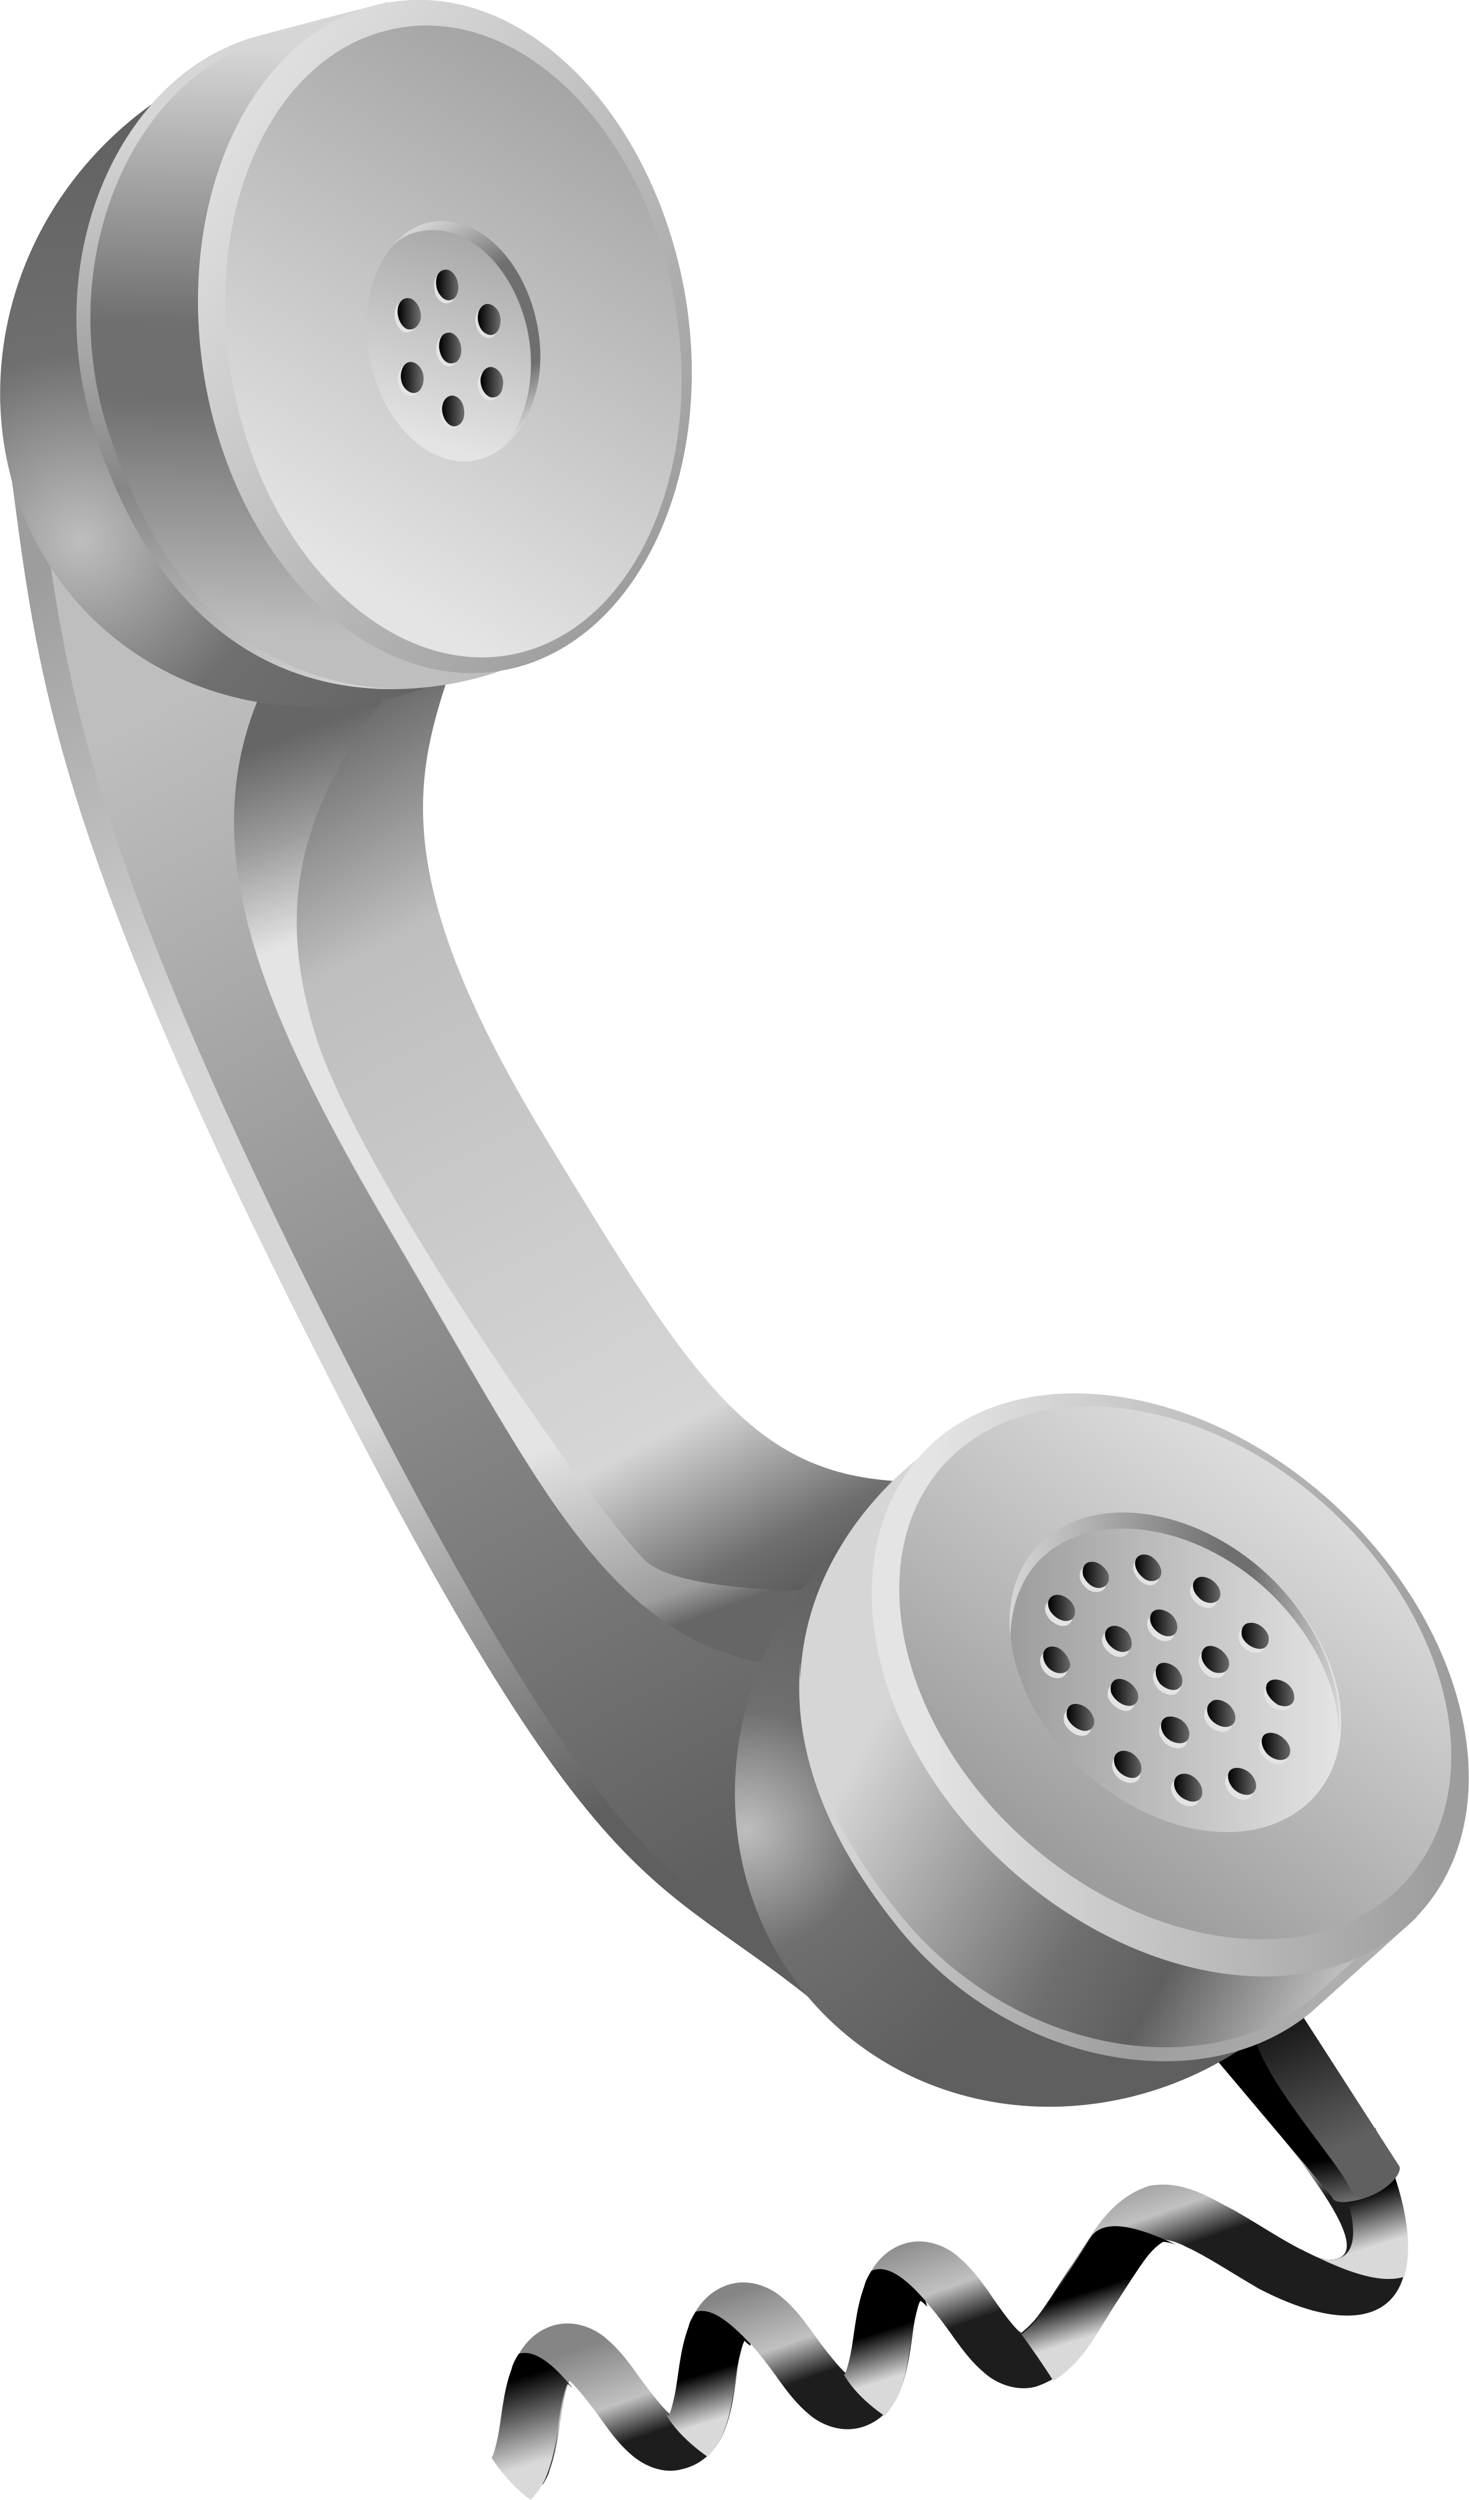 <?xml version="1.0" encoding="utf-8"?>
<!-- Generator: Adobe Illustrator 21.1.0, SVG Export Plug-In . SVG Version: 6.00 Build 0)  -->
<svg version="1.1" id="Ebene_1" xmlns="http://www.w3.org/2000/svg" xmlns:xlink="http://www.w3.org/1999/xlink" x="0px" y="0px"
	 viewBox="0 0 147 250" style="enable-background:new 0 0 147 250;" xml:space="preserve">
<style type="text/css">
	.st0{fill:url(#SVGID_1_);}
	.st1{fill:url(#SVGID_2_);}
	.st2{fill:url(#SVGID_3_);}
	.st3{fill:url(#SVGID_4_);}
	.st4{fill:url(#SVGID_5_);}
	.st5{fill:url(#SVGID_6_);}
	.st6{fill:url(#SVGID_7_);}
	.st7{fill:url(#SVGID_8_);}
	.st8{fill:url(#SVGID_9_);}
	.st9{fill:url(#SVGID_10_);}
	.st10{fill:url(#SVGID_11_);}
	.st11{fill:url(#SVGID_12_);}
	.st12{fill:url(#SVGID_13_);}
	.st13{fill:url(#SVGID_14_);}
	.st14{fill:url(#SVGID_15_);}
	.st15{fill:url(#SVGID_16_);}
	.st16{fill:url(#SVGID_17_);}
	.st17{fill:url(#SVGID_18_);}
	.st18{fill:url(#SVGID_19_);}
	.st19{fill:url(#SVGID_20_);}
	.st20{fill:url(#SVGID_21_);}
	.st21{fill:#E4E4E4;}
	.st22{fill:url(#SVGID_22_);}
	.st23{fill:url(#SVGID_23_);}
	.st24{fill:url(#SVGID_24_);}
	.st25{fill:url(#SVGID_25_);}
	.st26{fill:url(#SVGID_26_);}
	.st27{fill:url(#SVGID_27_);}
	.st28{fill:url(#SVGID_28_);}
	.st29{fill:url(#SVGID_29_);}
	.st30{fill:url(#SVGID_30_);}
	.st31{fill:url(#SVGID_31_);}
	.st32{fill:none;}
	.st33{fill:url(#SVGID_32_);}
	.st34{fill:url(#SVGID_33_);}
	.st35{fill:url(#SVGID_34_);}
	.st36{fill:url(#SVGID_35_);}
	.st37{fill:url(#SVGID_36_);}
	.st38{fill:url(#SVGID_37_);}
	.st39{fill:url(#SVGID_38_);}
	.st40{fill:url(#SVGID_39_);}
	.st41{fill:url(#SVGID_40_);}
	.st42{fill:url(#SVGID_41_);}
	.st43{fill:url(#SVGID_42_);}
	.st44{fill:url(#SVGID_43_);}
	.st45{fill:url(#SVGID_44_);}
	.st46{fill:url(#SVGID_45_);}
	.st47{fill:url(#SVGID_46_);}
	.st48{fill:url(#SVGID_47_);}
	.st49{fill:url(#SVGID_48_);}
	.st50{fill:url(#SVGID_49_);}
	.st51{fill:url(#SVGID_50_);}
	.st52{fill:url(#SVGID_51_);}
	.st53{fill:url(#SVGID_52_);}
	.st54{fill:url(#SVGID_53_);}
</style>
<g>
	<g>
		<g>
			
				<linearGradient id="SVGID_1_" gradientUnits="userSpaceOnUse" x1="367.205" y1="245.205" x2="371.124" y2="259.316" gradientTransform="matrix(0.998 -6.710000e-02 6.710000e-02 0.998 -290.36 2.581)">
				<stop  offset="0" style="stop-color:#858585"/>
				<stop  offset="0.445" style="stop-color:#C1C1C1"/>
				<stop  offset="0.714" style="stop-color:#1D1D1D"/>
			</linearGradient>
			<path class="st0" d="M131.2,203.1l-9,3.1c6,7.5,16.7,19.6,10.9,19.8c0,0.1-0.9,0-2.2-0.7c-2-0.9-4.7-2.7-7.3-4.2
				c-2.7-1.4-5.2-3.1-8.6-2.5c-4.3,1.4-5.9,5.3-8.2,8.6c-1.1,1.7-2.1,3.3-3,4.5c-0.8,1-1.5,1.5-1.6,1.6c-0.5-0.2-2-2.2-3.4-4.3
				c-0.8-1.1-1.7-2.3-2.9-3.3c-1.1-1-3.1-1.9-5.1-1.4c-2.4,0.6-3.7,2.6-4.2,4.1c-0.9,2.4-1,5-1.4,6.9c-0.2,0.9-0.4,1.7-0.6,2
				c0,0,0,0,0,0c-0.5-0.4-2-2.2-3.4-4.2c-0.8-1.1-1.7-2.3-2.9-3.3c-1.1-1-3.1-1.9-5.1-1.4c-2.4,0.6-3.7,2.6-4.2,4.1
				c-0.9,2.4-1,5-1.4,6.9c-0.2,0.9-0.4,1.7-0.6,2c0,0,0,0,0,0c-0.5-0.4-2-2.2-3.4-4.2c-0.8-1.1-1.7-2.3-2.9-3.3
				c-1.1-1-3.1-1.9-5.1-1.4c-2.4,0.6-3.7,2.6-4.2,4.1c-0.5,1.3-0.7,2.6-0.9,3.8c2.1,2.3,3.3,5.1,3.8,8.1c0.3-0.5,0.6-1,0.7-1.5
				c0.9-2.4,1-5,1.4-6.9c0.2-0.9,0.4-1.7,0.6-2c0,0,0,0,0,0c0.5,0.4,2,2.2,3.4,4.2c0.8,1.1,1.7,2.3,2.9,3.3c1.2,1,3.1,1.9,5.1,1.3
				c2.4-0.6,3.7-2.6,4.2-4.1c0.9-2.4,1-5,1.4-6.9c0.2-0.9,0.4-1.7,0.6-2c0,0,0,0,0,0c0.5,0.4,2,2.2,3.4,4.2c0.8,1.1,1.7,2.3,2.9,3.3
				c1.1,1,3.1,1.9,5.1,1.4c2.4-0.6,3.7-2.6,4.2-4.1c0.9-2.4,1-5,1.4-6.9c0.2-0.9,0.4-1.7,0.6-2c0,0,0,0,0,0c0.6,0.4,2,2.2,3.4,4.2
				c0.8,1.1,1.7,2.3,2.9,3.3c1.1,1,3.1,1.9,5.1,1.4c4.3-1.4,5.9-5.3,8.2-8.6c1.1-1.7,2.1-3.3,3-4.5c0.9-1.2,1.7-1.6,1.7-1.6
				c0,0,0.9,0,2.2,0.7c2,0.9,4.7,2.7,7.3,4.2C141.8,237.1,147,225.9,131.2,203.1z"/>
		</g>
	</g>
	
		<linearGradient id="SVGID_2_" gradientUnits="userSpaceOnUse" x1="383.196" y1="249.056" x2="385.07" y2="256.786" gradientTransform="matrix(0.998 -6.710000e-02 6.710000e-02 0.998 -290.361 2.581)">
		<stop  offset="0" style="stop-color:#000000"/>
		<stop  offset="0.445" style="stop-color:#000000"/>
		<stop  offset="1" style="stop-color:#D9D9D9"/>
	</linearGradient>
	<path class="st1" d="M109.1,223.8c-0.7,1.1-1.4,2.3-2.2,3.5c-1.1,1.7-2.1,3.3-3,4.5c-0.8,1-1.5,1.5-1.6,1.6c-0.1,0-0.3-0.2-0.4-0.4
		c1.3,1.8,2.5,3.5,3.5,5.1c3-1.8,4.4-4.9,6.3-7.8c1.1-1.7,2.1-3.3,3-4.5c0.9-1.2,1.7-1.6,1.7-1.6c0,0,0.5,0,1.3,0.3
		C113.7,222.6,110.4,221.8,109.1,223.8z"/>
	
		<linearGradient id="SVGID_3_" gradientUnits="userSpaceOnUse" x1="361.423" y1="251.549" x2="363.462" y2="259.961" gradientTransform="matrix(0.998 -6.710000e-02 6.710000e-02 0.998 -290.361 2.581)">
		<stop  offset="0" style="stop-color:#000000"/>
		<stop  offset="0.445" style="stop-color:#000000"/>
		<stop  offset="1" style="stop-color:#D9D9D9"/>
	</linearGradient>
	<path class="st2" d="M87.2,227.1c-0.3,0.5-0.6,1-0.7,1.5c-0.9,2.4-1,5-1.4,6.9c-0.2,0.9-0.4,1.7-0.6,2l0,0c0,0-0.1-0.1-0.1-0.1
		c0.8,1.4,2.1,2.8,4.1,4.2c0.8-0.8,1.3-1.8,1.6-2.6c0.9-2.4,1-5,1.4-6.9c0.2-0.9,0.4-1.7,0.6-2c0,0,0,0,0,0c0.2,0.1,0.4,0.3,0.7,0.6
		c-0.1-0.2-0.1-0.4-0.2-0.6C90.7,227.9,88.8,226.4,87.2,227.1z"/>
	
		<linearGradient id="SVGID_4_" gradientUnits="userSpaceOnUse" x1="343.412" y1="254.575" x2="345.456" y2="263.007" gradientTransform="matrix(0.998 -6.710000e-02 6.710000e-02 0.998 -290.361 2.581)">
		<stop  offset="0" style="stop-color:#000000"/>
		<stop  offset="0.445" style="stop-color:#000000"/>
		<stop  offset="1" style="stop-color:#D9D9D9"/>
	</linearGradient>
	<path class="st3" d="M69.6,231.2c-0.3,0.5-0.6,1-0.7,1.5c-0.9,2.4-1,5-1.4,6.9c-0.2,0.9-0.4,1.7-0.6,2c0,0,0,0,0,0
		c-0.1-0.1-0.3-0.2-0.4-0.4c0.8,1.5,2.2,3,4.3,4.5c0.8-0.8,1.4-1.8,1.7-2.7c0.9-2.4,1-5,1.4-6.9c0.2-0.9,0.4-1.7,0.6-2c0,0,0,0,0,0
		c0.1,0.1,0.3,0.3,0.6,0.5c0-0.1,0-0.1,0-0.2C73.1,232.3,71.2,230.7,69.6,231.2z"/>
	
		<linearGradient id="SVGID_5_" gradientUnits="userSpaceOnUse" x1="325.611" y1="257.548" x2="327.658" y2="265.992" gradientTransform="matrix(0.998 -6.710000e-02 6.710000e-02 0.998 -290.36 2.581)">
		<stop  offset="0" style="stop-color:#000000"/>
		<stop  offset="1" style="stop-color:#D9D9D9"/>
	</linearGradient>
	<path class="st4" d="M51.9,235.4c-0.3,0.5-0.6,1-0.7,1.5c-0.9,2.4-1,5-1.4,6.9c-0.2,0.9-0.4,1.7-0.6,2c0,0,0,0,0,0
		c-0.1-0.1,1.7,2.7,3.9,4.2c0.8-0.8,1.4-1.8,1.7-2.7c0.9-2.4,1-5,1.4-6.9c0.2-0.9,0.4-1.7,0.6-2c0,0,0,0,0,0
		c0.1,0.1,0.3,0.2,0.4,0.4c0,0,0-0.1,0-0.1C55.4,236.5,53.5,234.9,51.9,235.4z"/>
	
		<linearGradient id="SVGID_6_" gradientUnits="userSpaceOnUse" x1="408.634" y1="240.935" x2="410.938" y2="250.438" gradientTransform="matrix(0.998 -6.710000e-02 6.710000e-02 0.998 -290.361 2.581)">
		<stop  offset="0" style="stop-color:#000000"/>
		<stop  offset="0.445" style="stop-color:#000000"/>
		<stop  offset="1" style="stop-color:#D9D9D9"/>
	</linearGradient>
	<path class="st5" d="M137.6,212.8l-5.5,0.7c3.3,6.3,4.9,12.3,1.1,12.5c0,0-0.7,0-1.9-0.5c2.9,1.4,6.6,3,9.2,2.2
		C141.5,224.5,140.7,219.4,137.6,212.8z"/>
	
		<linearGradient id="SVGID_7_" gradientUnits="userSpaceOnUse" x1="404.783" y1="250.057" x2="404.841" y2="250.294" gradientTransform="matrix(0.998 -6.710000e-02 6.710000e-02 0.998 -290.36 2.581)">
		<stop  offset="0" style="stop-color:#000000"/>
		<stop  offset="0.445" style="stop-color:#000000"/>
		<stop  offset="1" style="stop-color:#D9D9D9"/>
	</linearGradient>
	<path class="st6" d="M130.1,224.9c0.2,0.1,0.3,0.2,0.5,0.2C130.4,225.1,130.2,225,130.1,224.9L130.1,224.9z"/>
	
		<linearGradient id="SVGID_8_" gradientUnits="userSpaceOnUse" x1="309.504" y1="442.566" x2="310.613" y2="424.594" gradientTransform="matrix(0.878 -0.479 0.479 0.878 -351.38 -24.734)">
		<stop  offset="0" style="stop-color:#606060"/>
		<stop  offset="1" style="stop-color:#000000"/>
	</linearGradient>
	<path class="st7" d="M124.1,201.3c-2.3,1-4.1,2.2-3.7,3.1l12.9,15.3c0.2,0.8,1.9,0.6,3.6,0c2.2-0.8,3.5-2.5,3.1-3.1l-10.5-16.3
		C129.7,200.7,126.4,200.3,124.1,201.3z"/>
	
		<linearGradient id="SVGID_9_" gradientUnits="userSpaceOnUse" x1="408.535" y1="20.429" x2="416.437" y2="34.489" gradientTransform="matrix(0.938 0.347 -0.347 0.938 -248.045 48.486)">
		<stop  offset="0" style="stop-color:#000000"/>
		<stop  offset="0.445" style="stop-color:#000000"/>
		<stop  offset="1" style="stop-color:#D9D9D9"/>
	</linearGradient>
	<path class="st8" d="M136.6,219.8c-0.6,0-1.2-0.3-1.7-1.3c-1.3-2.8-10.8-13-9.4-16.9l-0.8-0.5c-0.2,0.1-0.4,0.1-0.6,0.2
		c-2.3,1-4.1,2.2-3.7,3.1l12.9,15.3C133.5,220.4,135,220.3,136.6,219.8z"/>
	<linearGradient id="SVGID_10_" gradientUnits="userSpaceOnUse" x1="23.108" y1="67.101" x2="84.344" y2="181.621">
		<stop  offset="0" style="stop-color:#BEBEBE"/>
		<stop  offset="1" style="stop-color:#5F5F5F"/>
	</linearGradient>
	<path class="st9" d="M0,39.9c3.7,22.7,1.8,35.6,28.9,89.9c32.4,65,36.3,56,55.7,73c10.7-15.6,8-48.2,8-48.2s-33.7-13.9-42-23.6
		C19,94.5,46.2,58,46.2,58S26.8,13.1,0,39.9z"/>
	<linearGradient id="SVGID_11_" gradientUnits="userSpaceOnUse" x1="10.192" y1="54.408" x2="79.647" y2="189.076">
		<stop  offset="0" style="stop-color:#9D9D9D"/>
		<stop  offset="0.313" style="stop-color:#D6D6D6"/>
		<stop  offset="0.593" style="stop-color:#D6D6D6"/>
		<stop  offset="0.896" style="stop-color:#5F5F5F"/>
	</linearGradient>
	<path class="st10" d="M31.5,129.8C4.5,75.5,6.4,62.7,2.7,39.9c5.7-5.7,11-8.1,15.9-8.5C13,31,6.8,33.2,0,39.9
		c3.7,22.7,1.8,35.6,28.9,89.9c32.4,65,36.3,56,55.7,73c0.3-0.5,0.6-1,0.9-1.5C67.6,186.3,63,192.9,31.5,129.8z"/>
	<linearGradient id="SVGID_12_" gradientUnits="userSpaceOnUse" x1="30.439" y1="70.178" x2="80.543" y2="163.626">
		<stop  offset="0" style="stop-color:#5F5F5F"/>
		<stop  offset="0.236" style="stop-color:#BEBEBE"/>
		<stop  offset="0.769" style="stop-color:#D6D6D6"/>
		<stop  offset="0.907" style="stop-color:#6F6F6F"/>
		<stop  offset="1" style="stop-color:#4F4F4F"/>
	</linearGradient>
	<path class="st11" d="M39.1,123.2c15.5,26.3,22,41.3,39.3,43.4c0.4-5.4,7.8-15.2,13.8-18.4c-16.5,0-22.2-9-37.8-34.7
		c-17-28-12.3-37.6-8.2-49.8c-6,3.4-14.9,7.4-19.7,4.8C19.2,84.2,25.7,100.5,39.1,123.2z"/>
	<linearGradient id="SVGID_13_" gradientUnits="userSpaceOnUse" x1="33.084" y1="72.023" x2="66.751" y2="162.954">
		<stop  offset="0" style="stop-color:#666666"/>
		<stop  offset="9.890110e-02" style="stop-color:#9D9D9D"/>
		<stop  offset="0.203" style="stop-color:#E4E4E4"/>
		<stop  offset="0.78" style="stop-color:#E4E4E4"/>
		<stop  offset="0.967" style="stop-color:#9D9D9D"/>
		<stop  offset="1" style="stop-color:#666666"/>
	</linearGradient>
	<path class="st12" d="M78.4,166.6c0.1-2.1,1.3-4.8,3.1-7.5c-7.7-0.1-14.8-0.9-17-3.1c-5.3-5.3-28.8-38.7-33-52.7
		c-3.8-12.6-2.1-23,9.9-37.2c-5.3,2.4-11.3,4.2-14.9,2.3c-7.4,15.8-0.8,32,12.6,54.7C54.7,149.5,61.1,164.5,78.4,166.6z"/>
	
		<radialGradient id="SVGID_14_" cx="48.446" cy="126.73" r="16.82" gradientTransform="matrix(1.774 0 0 1.774 -11.319 -41.794)" gradientUnits="userSpaceOnUse">
		<stop  offset="0" style="stop-color:#BEBEBE"/>
		<stop  offset="0.407" style="stop-color:#6F6F6F"/>
		<stop  offset="1" style="stop-color:#5F5F5F"/>
	</radialGradient>
	<path class="st13" d="M82.3,201.3c-12.5-12.9-11.5-34,2.2-47.3c13.7-13.3,34.9-13.6,47.4-0.8c12.5,12.9,11.5,34-2.2,47.3
		C116,213.8,94.8,214.1,82.3,201.3z"/>
	
		<radialGradient id="SVGID_15_" cx="10.947" cy="54.05" r="26.065" gradientTransform="matrix(1.774 0 0 1.774 -11.319 -41.794)" gradientUnits="userSpaceOnUse">
		<stop  offset="0" style="stop-color:#BEBEBE"/>
		<stop  offset="0.407" style="stop-color:#6F6F6F"/>
		<stop  offset="1" style="stop-color:#5F5F5F"/>
	</radialGradient>
	<path class="st14" d="M58.3,13.2C70.8,26,69.8,47.2,56.1,60.5C42.4,73.8,21.2,74.1,8.7,61.3C-3.7,48.4-2.7,27.2,10.9,14
		C24.6,0.7,45.9,0.3,58.3,13.2z"/>
	<linearGradient id="SVGID_16_" gradientUnits="userSpaceOnUse" x1="32.164" y1="4.992" x2="30.839" y2="63.577">
		<stop  offset="0" style="stop-color:#D6D6D6"/>
		<stop  offset="0.472" style="stop-color:#6F6F6F"/>
		<stop  offset="0.599" style="stop-color:#6F6F6F"/>
		<stop  offset="1" style="stop-color:#BEBEBE"/>
	</linearGradient>
	<path class="st15" d="M41.7,8l-2.9-7.8c0,0-13.2,3.4-14,3.7C11.6,8.2,4,26.2,9.4,43c11.5,36,40.9,24,40.9,24l-0.6-8
		c4.9-7.1,7-17.7,4.8-28.7C52.5,20.7,47.7,12.8,41.7,8z"/>
	<linearGradient id="SVGID_17_" gradientUnits="userSpaceOnUse" x1="22.55" y1="11.918" x2="29.952" y2="70.617">
		<stop  offset="0" style="stop-color:#D6D6D6"/>
		<stop  offset="0.599" style="stop-color:#868686"/>
		<stop  offset="1" style="stop-color:#D6D6D6"/>
	</linearGradient>
	<path class="st16" d="M10.8,43C5.4,26.2,13,8.2,26.2,4c0.6-0.2,9.3-2.4,12.6-3.3l-0.1-0.3c0,0-13.2,3.4-14,3.7
		C11.6,8.2,4,26.2,9.4,43c7.1,22.1,20.9,26.1,30.5,25.9C30.4,68.7,17.6,64.1,10.8,43z"/>
	<linearGradient id="SVGID_18_" gradientUnits="userSpaceOnUse" x1="68.886" y1="51.275" x2="16.927" y2="13.63">
		<stop  offset="0" style="stop-color:#9D9D9D"/>
		<stop  offset="1" style="stop-color:#E4E4E4"/>
	</linearGradient>
	<path class="st17" d="M21.2,41.4C16.6,22.8,23.8,4.2,37.3,0.6c13.4-3.6,27.2,9,31,27.5c3.6,17.8-3.6,34.8-16.1,38.5
		C39.6,70.3,25.7,59.3,21.2,41.4z"/>
	<linearGradient id="SVGID_19_" gradientUnits="userSpaceOnUse" x1="62.488" y1="4.035" x2="32.665" y2="56.525">
		<stop  offset="0" style="stop-color:#9D9D9D"/>
		<stop  offset="1" style="stop-color:#E4E4E4"/>
	</linearGradient>
	<path class="st18" d="M23.9,41.2C19.5,23.8,26,6.4,38.5,3.1c12.4-3.3,25.3,8.6,28.8,26c3.4,16.7-3.1,32.6-14.6,36
		C41.1,68.5,28.2,58.1,23.9,41.2z"/>
	<linearGradient id="SVGID_20_" gradientUnits="userSpaceOnUse" x1="49.561" y1="20.144" x2="42.404" y2="44.202">
		<stop  offset="0" style="stop-color:#9D9D9D"/>
		<stop  offset="1" style="stop-color:#E4E4E4"/>
	</linearGradient>
	<path class="st19" d="M37.2,36.8c-1.7-6.6,0.8-13.2,5.5-14.5c4.7-1.2,9.6,3.3,11,9.9c1.3,6.4-1.2,12.4-5.6,13.7
		C43.8,47.2,38.9,43.3,37.2,36.8z"/>
	<linearGradient id="SVGID_21_" gradientUnits="userSpaceOnUse" x1="42.984" y1="21.949" x2="54.516" y2="41.532">
		<stop  offset="0" style="stop-color:#D6D6D6"/>
		<stop  offset="0.335" style="stop-color:#6F6F6F"/>
		<stop  offset="0.78" style="stop-color:#6F6F6F"/>
		<stop  offset="1" style="stop-color:#D6D6D6"/>
	</linearGradient>
	<path class="st20" d="M53.7,32.2c-1.4-6.6-6.3-11.1-11-9.9c-1.4,0.4-2.5,1.2-3.5,2.3c0.8-0.7,1.6-1.2,2.6-1.4
		c4.7-1.2,9.6,3.3,11,9.9c0.9,4.5-0.1,8.8-2.3,11.4C53.4,42.1,54.8,37.3,53.7,32.2z"/>
	<g>
		<path class="st21" d="M43.7,35.4c-0.2-0.8,0.1-1.7,0.7-1.8c0.6-0.2,1.2,0.4,1.4,1.2c0.2,0.8-0.1,1.7-0.7,1.8
			C44.6,36.8,43.9,36.3,43.7,35.4z"/>
		<path class="st21" d="M43.5,29.1c-0.2-0.9,0.1-1.7,0.7-1.8c0.6-0.2,1.2,0.4,1.4,1.2c0.2,0.8-0.1,1.7-0.7,1.8
			C44.3,30.5,43.6,29.9,43.5,29.1z"/>
		<path class="st21" d="M40.4,33.2c-0.6-0.3-1-1.2-0.9-2c0.1-0.8,0.7-1.3,1.4-1c0.6,0.3,1,1.2,0.9,2C41.6,33,41,33.4,40.4,33.2z"/>
		<path class="st21" d="M41.8,39.2c-0.4,0.6-1.1,0.5-1.6-0.1c-0.5-0.6-0.5-1.6-0.1-2.2c0.4-0.6,1.1-0.5,1.6,0.1
			C42.2,37.6,42.2,38.6,41.8,39.2z"/>
		<path class="st21" d="M46.2,41.1c0.2,0.8-0.1,1.6-0.7,1.8c-0.6,0.2-1.2-0.4-1.4-1.2c-0.2-0.8,0.1-1.6,0.7-1.8
			C45.3,39.7,46,40.3,46.2,41.1z"/>
		<path class="st21" d="M49.2,37.1c0.6,0.3,1,1.1,0.8,1.9c-0.1,0.8-0.7,1.2-1.3,1c-0.6-0.3-1-1.1-0.9-1.9
			C48,37.2,48.6,36.8,49.2,37.1z"/>
		<path class="st21" d="M47.9,31.1c0.4-0.6,1.1-0.5,1.6,0.1c0.5,0.6,0.5,1.6,0.1,2.2c-0.4,0.6-1.1,0.5-1.6-0.1
			C47.5,32.6,47.4,31.6,47.9,31.1z"/>
	</g>
	<g>
		<linearGradient id="SVGID_22_" gradientUnits="userSpaceOnUse" x1="43.958" y1="34.834" x2="46.23" y2="34.834">
			<stop  offset="0" style="stop-color:#000000"/>
			<stop  offset="1" style="stop-color:#6F6F6F"/>
		</linearGradient>
		<path class="st22" d="M44,35.1c-0.2-0.8,0.1-1.7,0.7-1.8c0.6-0.2,1.2,0.4,1.4,1.2c0.2,0.8-0.1,1.7-0.7,1.8
			C44.8,36.5,44.2,36,44,35.1z"/>
		<linearGradient id="SVGID_23_" gradientUnits="userSpaceOnUse" x1="43.684" y1="28.488" x2="45.968" y2="28.488">
			<stop  offset="0" style="stop-color:#000000"/>
			<stop  offset="1" style="stop-color:#6F6F6F"/>
		</linearGradient>
		<path class="st23" d="M43.7,28.8c-0.2-0.9,0.1-1.7,0.7-1.8c0.6-0.2,1.2,0.4,1.4,1.2c0.2,0.8-0.1,1.7-0.7,1.8
			C44.6,30.2,43.9,29.6,43.7,28.8z"/>
		<linearGradient id="SVGID_24_" gradientUnits="userSpaceOnUse" x1="39.785" y1="31.392" x2="42.074" y2="31.392">
			<stop  offset="0" style="stop-color:#000000"/>
			<stop  offset="1" style="stop-color:#6F6F6F"/>
		</linearGradient>
		<path class="st24" d="M40.7,32.9c-0.6-0.3-1-1.2-0.9-2c0.1-0.8,0.7-1.3,1.4-1c0.6,0.3,1,1.2,0.9,2C41.9,32.7,41.3,33.1,40.7,32.9z
			"/>
		<linearGradient id="SVGID_25_" gradientUnits="userSpaceOnUse" x1="40.08" y1="37.723" x2="42.361" y2="37.723">
			<stop  offset="0" style="stop-color:#000000"/>
			<stop  offset="1" style="stop-color:#6F6F6F"/>
		</linearGradient>
		<path class="st25" d="M42.1,38.9c-0.4,0.6-1.1,0.5-1.6-0.1c-0.5-0.6-0.5-1.6-0.1-2.2c0.4-0.6,1.1-0.5,1.6,0.1
			C42.5,37.3,42.5,38.3,42.1,38.9z"/>
		<linearGradient id="SVGID_26_" gradientUnits="userSpaceOnUse" x1="44.234" y1="41.105" x2="46.493" y2="41.105">
			<stop  offset="0" style="stop-color:#000000"/>
			<stop  offset="1" style="stop-color:#6F6F6F"/>
		</linearGradient>
		<path class="st26" d="M46.4,40.8c0.2,0.8-0.1,1.6-0.7,1.8c-0.6,0.2-1.2-0.4-1.4-1.2c-0.2-0.8,0.1-1.6,0.7-1.8
			C45.6,39.4,46.3,40,46.4,40.8z"/>
		<linearGradient id="SVGID_27_" gradientUnits="userSpaceOnUse" x1="48.09" y1="38.236" x2="50.339" y2="38.236">
			<stop  offset="0" style="stop-color:#000000"/>
			<stop  offset="1" style="stop-color:#6F6F6F"/>
		</linearGradient>
		<path class="st27" d="M49.5,36.8c0.6,0.3,1,1.1,0.8,1.9c-0.1,0.8-0.7,1.2-1.3,1c-0.6-0.3-1-1.1-0.9-1.9
			C48.3,36.9,48.9,36.5,49.5,36.8z"/>
		<linearGradient id="SVGID_28_" gradientUnits="userSpaceOnUse" x1="47.838" y1="31.944" x2="50.103" y2="31.944">
			<stop  offset="0" style="stop-color:#000000"/>
			<stop  offset="1" style="stop-color:#6F6F6F"/>
		</linearGradient>
		<path class="st28" d="M48.1,30.8c0.4-0.6,1.1-0.5,1.6,0.1c0.5,0.6,0.5,1.6,0.1,2.2c-0.4,0.6-1.1,0.5-1.6-0.1
			C47.7,32.3,47.7,31.3,48.1,30.8z"/>
	</g>
	<linearGradient id="SVGID_29_" gradientUnits="userSpaceOnUse" x1="89.848" y1="168.23" x2="135.973" y2="193.679">
		<stop  offset="0" style="stop-color:#D6D6D6"/>
		<stop  offset="0.527" style="stop-color:#6F6F6F"/>
		<stop  offset="0.714" style="stop-color:#5F5F5F"/>
		<stop  offset="1" style="stop-color:#BEBEBE"/>
	</linearGradient>
	<path class="st29" d="M136.9,185l4.9,6.7c0,0-10.2,9.2-10.7,9.6c-10.8,8.7-30,5.2-41.1-8.6c-23.7-29.4,2.5-47.3,2.5-47.3l6.4,4.9
		c8.7-0.2,18.7,3.9,26.6,11.8C132.3,169,136.3,177.4,136.9,185z"/>
	<linearGradient id="SVGID_30_" gradientUnits="userSpaceOnUse" x1="86.747" y1="177.558" x2="131.415" y2="202.203">
		<stop  offset="0" style="stop-color:#D6D6D6"/>
		<stop  offset="0.731" style="stop-color:#9D9D9D"/>
		<stop  offset="1" style="stop-color:#AEAEAE"/>
	</linearGradient>
	<path class="st30" d="M131.1,200c-10.8,8.7-30,5.2-41.1-8.6c-7.9-9.8-10.2-18.2-9.9-25.2c-0.7,7.2,1.4,16.2,9.8,26.6
		c11.1,13.8,30.3,17.3,41.1,8.6c0.6-0.5,10.7-9.6,10.7-9.6l-0.6-0.8C138.9,193,131.6,199.6,131.1,200z"/>
	<linearGradient id="SVGID_31_" gradientUnits="userSpaceOnUse" x1="144.867" y1="169.286" x2="92.378" y2="167.961">
		<stop  offset="0" style="stop-color:#9D9D9D"/>
		<stop  offset="1" style="stop-color:#E4E4E4"/>
	</linearGradient>
	<path class="st31" d="M97.8,183.7c13,14.1,32.4,18.3,42.9,9c10.4-9.2,7.5-27.7-5.9-41c-12.9-12.8-31-16.1-41-7.8
		C83.8,152.5,85.3,170.1,97.8,183.7z"/>
	<path class="st32" d="M99.7,181.2c12,12.9,30,16.7,39.7,8.2c9.6-8.5,7-25.4-5.3-37.5c-11.9-11.7-28.7-14.7-38-7
		C86.8,152.6,88.2,168.7,99.7,181.2z"/>
	<linearGradient id="SVGID_32_" gradientUnits="userSpaceOnUse" x1="105.542" y1="185.166" x2="133.114" y2="144.072">
		<stop  offset="0" style="stop-color:#9D9D9D"/>
		<stop  offset="1" style="stop-color:#E4E4E4"/>
	</linearGradient>
	<path class="st33" d="M99.7,181.2c12,12.9,30,16.7,39.7,8.2c9.6-8.5,7-25.4-5.3-37.5c-11.9-11.7-28.7-14.7-38-7
		C86.8,152.6,88.2,168.7,99.7,181.2z"/>
	<linearGradient id="SVGID_33_" gradientUnits="userSpaceOnUse" x1="101.063" y1="167.225" x2="134.136" y2="167.225">
		<stop  offset="0" style="stop-color:#9D9D9D"/>
		<stop  offset="1" style="stop-color:#E4E4E4"/>
	</linearGradient>
	<path class="st34" d="M106.9,175.6c7.2,7.7,17.9,10,23.8,4.9c5.8-5.1,4.2-15.2-3.2-22.4c-7.1-7-17.2-8.8-22.7-4.2
		C99.1,158.5,100,168.1,106.9,175.6z"/>
	<linearGradient id="SVGID_34_" gradientUnits="userSpaceOnUse" x1="101.068" y1="162.307" x2="134.106" y2="162.307">
		<stop  offset="0" style="stop-color:#D6D6D6"/>
		<stop  offset="0.654" style="stop-color:#6F6F6F"/>
		<stop  offset="0.731" style="stop-color:#6F6F6F"/>
		<stop  offset="1" style="stop-color:#D6D6D6"/>
	</linearGradient>
	<path class="st35" d="M104.7,155.4c5.5-4.6,15.6-2.8,22.7,4.2c4.2,4.2,6.5,9.2,6.6,13.8c0.4-4.9-1.9-10.7-6.6-15.4
		c-7.1-7-17.2-8.8-22.7-4.2c-2.8,2.3-4,5.9-3.6,9.9C101.2,160.4,102.3,157.4,104.7,155.4z"/>
	<g>
		<path class="st21" d="M115.9,168.9c0.6,0.6,1.5,0.8,1.9,0.4c0.5-0.4,0.4-1.2-0.2-1.9c-0.6-0.6-1.5-0.8-1.9-0.4
			C115.2,167.4,115.3,168.2,115.9,168.9z"/>
		<path class="st21" d="M126.6,175.8c0.6,0.6,1.5,0.8,2,0.4c0.5-0.4,0.4-1.3-0.3-1.9c-0.6-0.6-1.5-0.8-2-0.4
			C125.8,174.4,125.9,175.2,126.6,175.8z"/>
		<path class="st21" d="M122.7,178.7c0.3,0.8,1.1,1.3,1.8,1.3c0.7,0,1.1-0.7,0.8-1.4c-0.3-0.8-1.1-1.3-1.8-1.3
			C122.8,177.3,122.4,177.9,122.7,178.7z"/>
		<path class="st21" d="M117.2,178.6c-0.1,0.7,0.4,1.5,1.2,1.9c0.8,0.3,1.5,0.1,1.6-0.6c0.1-0.7-0.4-1.5-1.2-1.9
			C118,177.7,117.3,178,117.2,178.6z"/>
		<path class="st21" d="M111.6,175.8c-0.5,0.4-0.4,1.3,0.2,1.9c0.6,0.6,1.5,0.8,2,0.4c0.5-0.4,0.4-1.3-0.2-1.9
			C112.9,175.5,112,175.4,111.6,175.8z"/>
		<path class="st21" d="M107.3,170.9c-0.7,0-1,0.7-0.8,1.4c0.3,0.7,1.1,1.3,1.8,1.3c0.7,0,1.1-0.7,0.8-1.4
			C108.8,171.4,108,170.8,107.3,170.9z"/>
		<path class="st21" d="M105.6,165.3c-0.7-0.3-1.4-0.1-1.5,0.6c-0.1,0.7,0.4,1.5,1.1,1.8c0.7,0.3,1.4,0.1,1.6-0.6
			C106.9,166.4,106.4,165.6,105.6,165.3z"/>
		<path class="st21" d="M106.8,160.6c-0.6-0.6-1.4-0.8-1.9-0.4c-0.5,0.4-0.4,1.2,0.2,1.8c0.6,0.6,1.4,0.8,1.9,0.4
			C107.5,162,107.4,161.2,106.8,160.6z"/>
		<path class="st21" d="M110.6,157.8c-0.3-0.7-1.1-1.3-1.7-1.2c-0.7,0-1,0.7-0.8,1.4c0.3,0.7,1,1.3,1.7,1.2
			C110.5,159.2,110.9,158.6,110.6,157.8z"/>
		<path class="st21" d="M116,157.8c0.1-0.6-0.4-1.4-1.1-1.8c-0.7-0.3-1.4-0.1-1.5,0.6c-0.1,0.6,0.4,1.4,1.1,1.8
			C115.2,158.7,115.8,158.5,116,157.8z"/>
		<path class="st21" d="M121.5,160.6c0.5-0.4,0.4-1.2-0.2-1.8c-0.6-0.6-1.5-0.8-1.9-0.4c-0.5,0.4-0.4,1.2,0.2,1.8
			C120.2,160.8,121.1,161,121.5,160.6z"/>
		<path class="st21" d="M125.8,165.3c0.7,0,1-0.7,0.8-1.4c-0.3-0.7-1.1-1.3-1.8-1.2c-0.7,0-1,0.7-0.8,1.4
			C124.3,164.8,125.1,165.4,125.8,165.3z"/>
		<path class="st21" d="M127.7,170.9c0.8,0.3,1.5,0.1,1.6-0.6c0.1-0.7-0.4-1.5-1.2-1.8c-0.8-0.3-1.5-0.1-1.6,0.6
			C126.4,169.8,126.9,170.6,127.7,170.9z"/>
		<path class="st21" d="M121,172.6c0.6,0.6,1.5,0.8,2,0.4c0.5-0.4,0.4-1.3-0.2-1.9c-0.6-0.6-1.5-0.8-1.9-0.4
			C120.3,171.1,120.4,172,121,172.6z"/>
		<path class="st21" d="M116,172.9c-0.1,0.7,0.4,1.5,1.2,1.8c0.8,0.3,1.5,0.1,1.6-0.6c0.1-0.7-0.4-1.5-1.2-1.8
			C116.8,171.9,116.1,172.2,116,172.9z"/>
		<path class="st21" d="M111.7,168.4c-0.7,0-1,0.7-0.8,1.4c0.3,0.7,1.1,1.3,1.8,1.3c0.7,0,1-0.7,0.8-1.4
			C113.2,168.9,112.4,168.4,111.7,168.4z"/>
		<path class="st21" d="M112.5,163.7c-0.6-0.6-1.4-0.8-1.9-0.4c-0.5,0.4-0.4,1.2,0.2,1.8c0.6,0.6,1.4,0.8,1.9,0.4
			C113.2,165.1,113.1,164.3,112.5,163.7z"/>
		<path class="st21" d="M117.5,163.4c0.1-0.7-0.4-1.4-1.2-1.8c-0.7-0.3-1.4-0.1-1.5,0.6c-0.1,0.7,0.4,1.4,1.2,1.8
			C116.7,164.3,117.4,164.1,117.5,163.4z"/>
		<path class="st21" d="M121.8,167.8c0.7,0,1-0.7,0.8-1.4c-0.3-0.7-1.1-1.3-1.8-1.3c-0.7,0.1-1,0.7-0.8,1.4
			C120.3,167.3,121.1,167.9,121.8,167.8z"/>
	</g>
	<g>
		<linearGradient id="SVGID_35_" gradientUnits="userSpaceOnUse" x1="115.63" y1="167.644" x2="118.377" y2="167.644">
			<stop  offset="0" style="stop-color:#000000"/>
			<stop  offset="1" style="stop-color:#686868"/>
		</linearGradient>
		<path class="st36" d="M116.1,168.4c0.6,0.6,1.5,0.8,1.9,0.4c0.5-0.4,0.4-1.2-0.2-1.9c-0.6-0.6-1.5-0.8-1.9-0.4
			C115.5,166.9,115.6,167.8,116.1,168.4z"/>
		<linearGradient id="SVGID_36_" gradientUnits="userSpaceOnUse" x1="126.27" y1="174.625" x2="129.068" y2="174.625">
			<stop  offset="0" style="stop-color:#000000"/>
			<stop  offset="1" style="stop-color:#686868"/>
		</linearGradient>
		<path class="st37" d="M126.8,175.4c0.6,0.6,1.5,0.8,2,0.4c0.5-0.4,0.4-1.3-0.3-1.9c-0.6-0.6-1.5-0.8-2-0.4
			C126.1,173.9,126.2,174.7,126.8,175.4z"/>
		<linearGradient id="SVGID_37_" gradientUnits="userSpaceOnUse" x1="122.867" y1="178.127" x2="125.665" y2="178.127">
			<stop  offset="0" style="stop-color:#000000"/>
			<stop  offset="1" style="stop-color:#686868"/>
		</linearGradient>
		<path class="st38" d="M123,178.2c0.3,0.8,1.1,1.3,1.8,1.3c0.7,0,1.1-0.7,0.8-1.4c-0.3-0.8-1.1-1.3-1.8-1.3
			C123,176.8,122.7,177.4,123,178.2z"/>
		<linearGradient id="SVGID_38_" gradientUnits="userSpaceOnUse" x1="117.45" y1="178.786" x2="120.235" y2="178.786">
			<stop  offset="0" style="stop-color:#000000"/>
			<stop  offset="1" style="stop-color:#686868"/>
		</linearGradient>
		<path class="st39" d="M117.5,178.2c-0.1,0.7,0.4,1.5,1.2,1.8c0.8,0.4,1.5,0.1,1.6-0.6c0.1-0.7-0.4-1.5-1.2-1.9
			C118.3,177.2,117.6,177.5,117.5,178.2z"/>
		<linearGradient id="SVGID_39_" gradientUnits="userSpaceOnUse" x1="111.526" y1="176.435" x2="114.285" y2="176.435">
			<stop  offset="0" style="stop-color:#000000"/>
			<stop  offset="1" style="stop-color:#686868"/>
		</linearGradient>
		<path class="st40" d="M111.8,175.3c-0.5,0.4-0.4,1.3,0.2,1.9c0.6,0.6,1.5,0.8,1.9,0.4c0.5-0.4,0.4-1.3-0.2-1.9
			C113.2,175.1,112.3,174.9,111.8,175.3z"/>
		<linearGradient id="SVGID_40_" gradientUnits="userSpaceOnUse" x1="106.724" y1="171.751" x2="109.453" y2="171.751">
			<stop  offset="0" style="stop-color:#000000"/>
			<stop  offset="1" style="stop-color:#686868"/>
		</linearGradient>
		<path class="st41" d="M107.6,170.4c-0.7,0-1,0.7-0.8,1.4c0.3,0.7,1.1,1.3,1.8,1.3c0.7,0,1.1-0.7,0.8-1.4
			C109.1,170.9,108.3,170.4,107.6,170.4z"/>
		<linearGradient id="SVGID_41_" gradientUnits="userSpaceOnUse" x1="104.305" y1="166.033" x2="107.024" y2="166.033">
			<stop  offset="0" style="stop-color:#000000"/>
			<stop  offset="1" style="stop-color:#686868"/>
		</linearGradient>
		<path class="st42" d="M105.9,164.8c-0.7-0.3-1.4-0.1-1.5,0.6c-0.1,0.7,0.4,1.5,1.1,1.8c0.7,0.3,1.4,0.1,1.6-0.6
			C107.1,166,106.6,165.2,105.9,164.8z"/>
		<linearGradient id="SVGID_42_" gradientUnits="userSpaceOnUse" x1="104.882" y1="160.812" x2="107.577" y2="160.812">
			<stop  offset="0" style="stop-color:#000000"/>
			<stop  offset="1" style="stop-color:#686868"/>
		</linearGradient>
		<path class="st43" d="M107.1,160.1c-0.6-0.6-1.4-0.8-1.9-0.4c-0.5,0.4-0.4,1.2,0.2,1.8c0.6,0.6,1.4,0.8,1.9,0.4
			C107.7,161.5,107.7,160.7,107.1,160.1z"/>
		<linearGradient id="SVGID_43_" gradientUnits="userSpaceOnUse" x1="108.246" y1="157.438" x2="110.941" y2="157.438">
			<stop  offset="0" style="stop-color:#000000"/>
			<stop  offset="1" style="stop-color:#686868"/>
		</linearGradient>
		<path class="st44" d="M110.9,157.4c-0.3-0.7-1.1-1.3-1.7-1.2c-0.7,0-1,0.7-0.8,1.4c0.3,0.7,1,1.3,1.7,1.2
			C110.8,158.7,111.1,158.1,110.9,157.4z"/>
		<linearGradient id="SVGID_44_" gradientUnits="userSpaceOnUse" x1="113.513" y1="156.767" x2="116.222" y2="156.767">
			<stop  offset="0" style="stop-color:#000000"/>
			<stop  offset="1" style="stop-color:#686868"/>
		</linearGradient>
		<path class="st45" d="M116.2,157.4c0.1-0.6-0.4-1.4-1.1-1.8c-0.7-0.3-1.4-0.1-1.5,0.6c-0.1,0.6,0.4,1.4,1.1,1.8
			C115.4,158.3,116.1,158,116.2,157.4z"/>
		<linearGradient id="SVGID_45_" gradientUnits="userSpaceOnUse" x1="119.329" y1="158.985" x2="122.059" y2="158.985">
			<stop  offset="0" style="stop-color:#000000"/>
			<stop  offset="1" style="stop-color:#686868"/>
		</linearGradient>
		<path class="st46" d="M121.8,160.1c0.5-0.4,0.4-1.2-0.2-1.8c-0.6-0.6-1.5-0.8-1.9-0.4c-0.5,0.4-0.4,1.2,0.2,1.8
			C120.4,160.3,121.3,160.5,121.8,160.1z"/>
		<linearGradient id="SVGID_46_" gradientUnits="userSpaceOnUse" x1="124.17" y1="163.542" x2="126.931" y2="163.542">
			<stop  offset="0" style="stop-color:#000000"/>
			<stop  offset="1" style="stop-color:#686868"/>
		</linearGradient>
		<path class="st47" d="M126.1,164.9c0.7,0,1-0.7,0.8-1.4c-0.3-0.7-1.1-1.3-1.8-1.2c-0.7,0-1,0.7-0.8,1.4
			C124.6,164.4,125.4,164.9,126.1,164.9z"/>
		<linearGradient id="SVGID_47_" gradientUnits="userSpaceOnUse" x1="126.732" y1="169.266" x2="129.515" y2="169.266">
			<stop  offset="0" style="stop-color:#000000"/>
			<stop  offset="1" style="stop-color:#686868"/>
		</linearGradient>
		<path class="st48" d="M127.9,170.5c0.8,0.3,1.5,0.1,1.6-0.6c0.1-0.7-0.4-1.5-1.2-1.8c-0.8-0.3-1.5-0.1-1.6,0.6
			C126.6,169.3,127.2,170.1,127.9,170.5z"/>
		<linearGradient id="SVGID_48_" gradientUnits="userSpaceOnUse" x1="120.765" y1="171.363" x2="123.54" y2="171.363">
			<stop  offset="0" style="stop-color:#000000"/>
			<stop  offset="1" style="stop-color:#686868"/>
		</linearGradient>
		<path class="st49" d="M121.3,172.1c0.6,0.6,1.5,0.8,2,0.4c0.5-0.4,0.4-1.2-0.2-1.9c-0.6-0.6-1.5-0.8-1.9-0.4
			C120.6,170.6,120.7,171.5,121.3,172.1z"/>
		<linearGradient id="SVGID_49_" gradientUnits="userSpaceOnUse" x1="116.201" y1="173.016" x2="118.963" y2="173.016">
			<stop  offset="0" style="stop-color:#000000"/>
			<stop  offset="1" style="stop-color:#686868"/>
		</linearGradient>
		<path class="st50" d="M116.2,172.4c-0.1,0.7,0.4,1.5,1.2,1.8c0.8,0.3,1.5,0.1,1.6-0.6c0.1-0.7-0.4-1.5-1.2-1.8
			C117,171.5,116.3,171.7,116.2,172.4z"/>
		<linearGradient id="SVGID_50_" gradientUnits="userSpaceOnUse" x1="111.089" y1="169.288" x2="113.828" y2="169.288">
			<stop  offset="0" style="stop-color:#000000"/>
			<stop  offset="1" style="stop-color:#686868"/>
		</linearGradient>
		<path class="st51" d="M112,167.9c-0.7,0-1,0.7-0.8,1.4c0.3,0.7,1.1,1.3,1.8,1.3c0.7,0,1.1-0.7,0.8-1.4
			C113.5,168.5,112.7,167.9,112,167.9z"/>
		<linearGradient id="SVGID_51_" gradientUnits="userSpaceOnUse" x1="110.55" y1="163.968" x2="113.276" y2="163.968">
			<stop  offset="0" style="stop-color:#000000"/>
			<stop  offset="1" style="stop-color:#686868"/>
		</linearGradient>
		<path class="st52" d="M112.8,163.2c-0.6-0.6-1.4-0.8-1.9-0.4c-0.5,0.4-0.4,1.2,0.2,1.8c0.6,0.6,1.4,0.8,1.9,0.4
			C113.4,164.7,113.3,163.8,112.8,163.2z"/>
		<linearGradient id="SVGID_52_" gradientUnits="userSpaceOnUse" x1="115.068" y1="162.333" x2="117.798" y2="162.333">
			<stop  offset="0" style="stop-color:#000000"/>
			<stop  offset="1" style="stop-color:#686868"/>
		</linearGradient>
		<path class="st53" d="M117.8,162.9c0.1-0.7-0.4-1.5-1.2-1.8c-0.7-0.3-1.4-0.1-1.5,0.6c-0.1,0.7,0.4,1.4,1.2,1.8
			C117,163.8,117.7,163.6,117.8,162.9z"/>
		<linearGradient id="SVGID_53_" gradientUnits="userSpaceOnUse" x1="120.17" y1="165.999" x2="122.927" y2="165.999">
			<stop  offset="0" style="stop-color:#000000"/>
			<stop  offset="1" style="stop-color:#686868"/>
		</linearGradient>
		<path class="st54" d="M122.1,167.3c0.7,0,1.1-0.7,0.8-1.4c-0.3-0.7-1.1-1.3-1.8-1.3c-0.7,0-1,0.7-0.8,1.4
			C120.6,166.8,121.4,167.4,122.1,167.3z"/>
	</g>
</g>
</svg>
